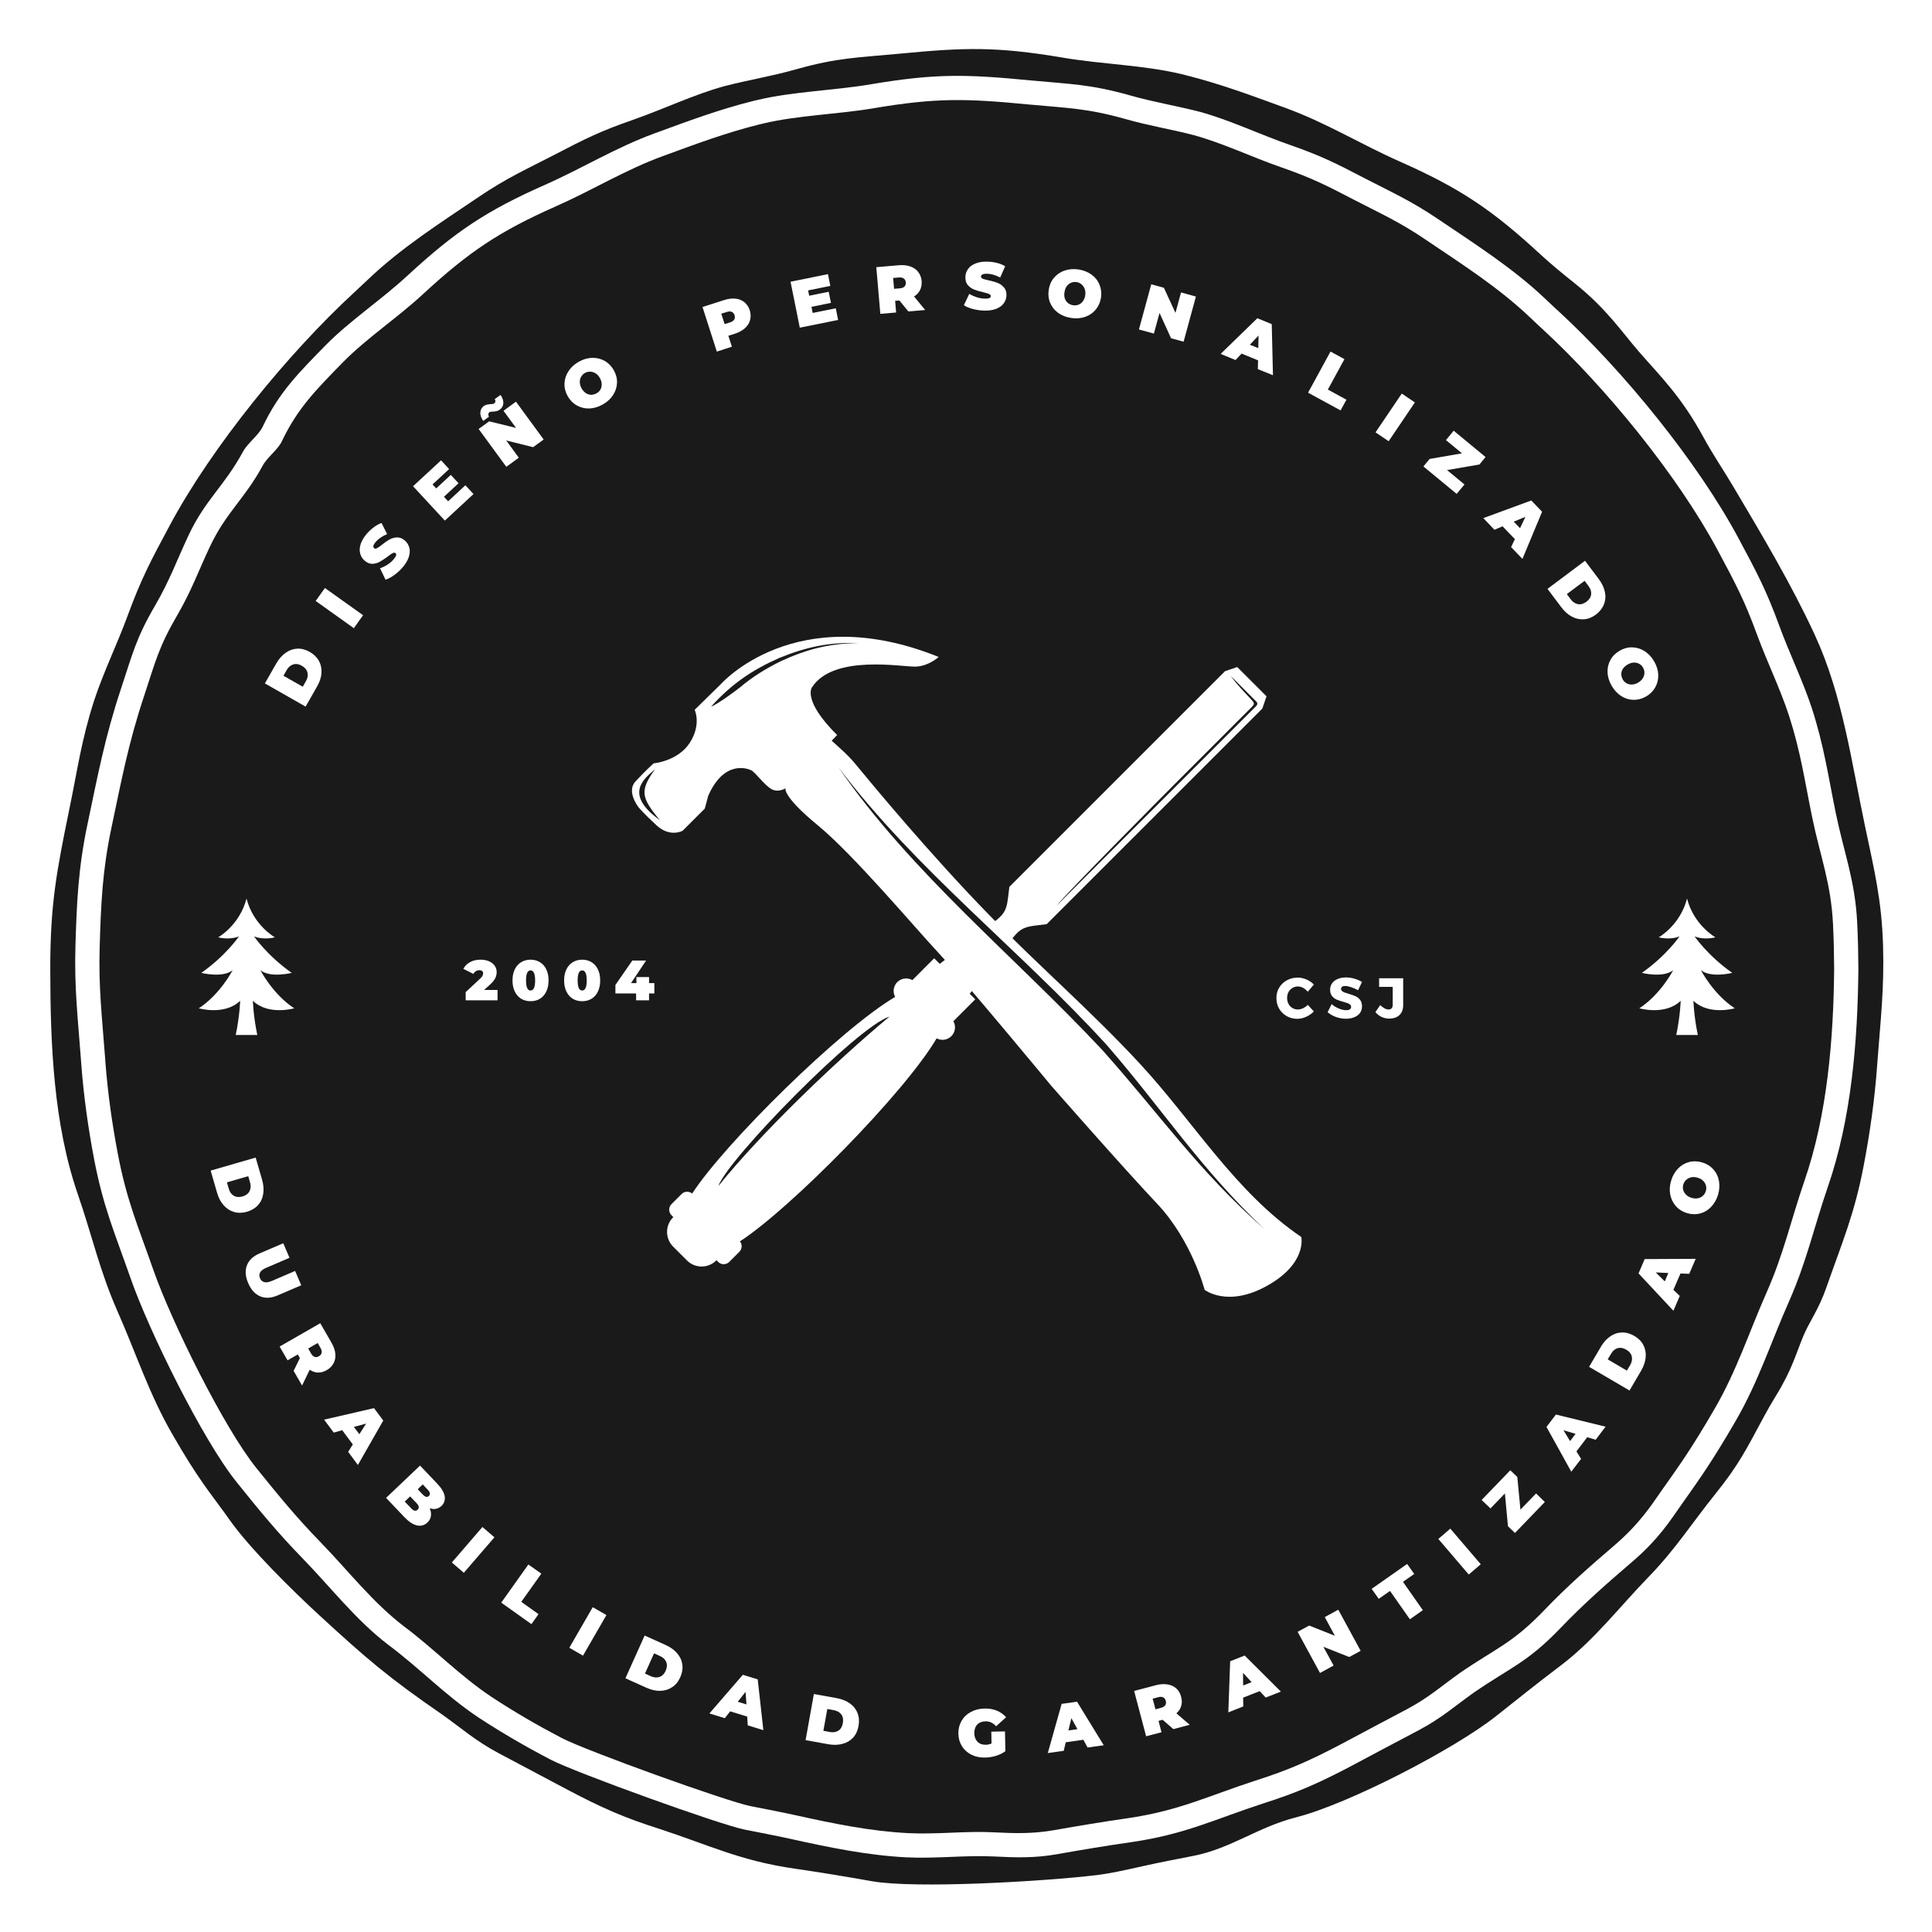 <svg version="1.0" preserveAspectRatio="xMidYMid meet" height="500" viewBox="0 0 375 375" zoomAndPan="magnify" width="500" xmlns:xlink="http://www.w3.org/1999/xlink" xmlns="http://www.w3.org/2000/svg"><defs><g></g><clipPath id="de0565ad02"><path clip-rule="nonzero" d="M 9.758 9.527 L 365.547 9.527 L 365.547 365.777 L 9.758 365.777 Z M 9.758 9.527"></path></clipPath></defs><rect fill-opacity="1" height="450" y="-37.5" fill="#ffffff" width="450" x="-37.5"></rect><rect fill-opacity="1" height="450" y="-37.5" fill="#ffffff" width="450" x="-37.5"></rect><g clip-path="url(#de0565ad02)"><path fill-rule="evenodd" fill-opacity="1" d="M 18.281 135.941 C 15.828 143.535 15.055 149.305 13.48 156.953 C 10.984 169.109 9.738 175.555 9.758 188.227 C 9.781 202.633 10.371 218.09 15.094 231.766 C 17.836 239.699 19.371 246.762 22.824 254.562 C 26.496 262.863 28.965 270.668 33.543 278.547 C 34.117 279.547 34.707 280.555 35.305 281.543 C 39.309 288.234 41.969 291.297 44.531 294.957 C 48.465 300.57 56.949 308.895 61.949 313.492 C 71.164 321.965 75.328 325.559 85.926 332.863 C 89.832 335.645 92.246 337.863 96.809 340.305 C 101.34 342.695 105.773 345.047 110.297 347.461 C 116.609 350.793 121.113 352.805 127.945 354.969 C 137.844 358.203 143.633 361.172 154.344 362.719 C 159.5 363.465 164.109 364.238 169.227 365.141 C 177.75 366.645 202.676 365.176 212.797 363.965 C 215.441 363.645 217.879 363.102 222.117 362.156 C 225.309 361.445 228.531 360.836 231.742 360.203 C 239.004 358.75 244.141 354.633 251.602 352.734 C 261.801 350.133 282.266 339.52 290.367 333.113 C 294.188 330.098 298.102 326.922 302.957 323.258 C 309.449 318.348 314.398 311.828 320.043 306.023 C 325.16 300.766 328.445 295.57 332.98 289.934 C 337.492 284.34 339.043 281.164 342.355 275.008 C 343.098 273.633 343.84 272.332 344.66 271 C 347.879 265.805 348.617 262.652 350.094 259.156 C 351.148 256.656 353.043 254.09 354.469 249.984 C 357.594 241.02 359.926 235.777 361.754 226.18 C 362.949 219.93 363.859 213.496 364.328 207.148 L 364.391 206.305 C 365.004 198.066 365.75 191.965 365.5 183.547 C 365.234 174.684 363.816 168.973 361.973 160.234 C 359.348 147.789 357.66 134.965 352.258 123.25 C 347.75 113.48 342.031 103.902 336.422 94.434 C 334.504 91.195 332.379 88.09 330.613 84.824 C 326.34 76.934 322.168 72.922 318.23 68.395 C 314.824 64.484 311.883 59.957 305.59 54.941 C 303.332 53.141 301.082 51.305 298.98 49.363 C 289.633 40.73 283.379 36.523 271.703 31.355 C 264.039 27.965 257.531 23.887 249.645 21 C 242.992 18.57 236.949 16.297 230.039 14.566 L 229.125 14.34 C 221.926 12.633 213.844 12.473 206.285 11.188 C 193.578 9.039 187.379 9.18 174.598 10.422 C 166.512 11.188 162.633 11.168 154.57 13.441 C 149.715 14.812 145.359 15.5 140.66 16.707 C 134.719 18.324 128.707 21.227 122.75 23.297 C 116.504 25.469 113.496 26.977 107.727 29.984 C 102.043 32.926 98.336 34.551 92.898 38.238 C 85.488 43.25 77.859 48.098 71.375 54.301 C 70.52 55.117 69.652 55.926 68.781 56.73 C 55.961 68.535 41.117 86.707 32.906 102.055 C 29.305 108.777 27.418 112.293 24.777 119.504 C 22.742 125.043 20.121 130.367 18.281 135.941" fill="#1a1a1a"></path></g><path fill-rule="evenodd" fill-opacity="1" d="M 351.668 137.426 C 354.047 144.801 354.805 150.402 356.328 157.832 C 357.938 165.641 360.078 170.855 360.484 179.168 C 360.629 182.125 360.691 185.051 360.711 188.012 C 360.586 202 359.363 217.172 354.758 230.441 C 352.117 238.148 350.613 245 347.262 252.574 C 343.691 260.625 341.305 268.203 336.863 275.852 C 336.293 276.82 335.723 277.797 335.148 278.762 C 331.23 285.312 328.965 288.348 326.445 291.934 C 324.273 295.004 322.051 298.66 316.754 303.191 C 311.898 307.344 307.348 311.352 302.914 315.98 C 296.438 322.734 293.223 323.602 286.012 328.57 C 282.219 331.273 279.875 333.426 275.445 335.797 C 271.047 338.113 266.742 340.398 262.355 342.742 C 256.23 345.98 251.855 347.934 245.227 350.031 C 235.621 353.172 229.992 356.051 219.602 357.555 C 214.594 358.273 210.125 359.027 205.152 359.902 C 200.836 360.664 197.289 360.562 192.926 360.34 C 187.387 360.059 181.625 360.797 175.941 360.508 C 168.391 360.125 160.918 358.582 153.82 357.008 C 150.723 356.32 147.586 355.73 144.48 355.113 C 139.711 354.16 111.68 344.062 106.816 341.516 C 102.016 339.008 97.395 336.328 92.863 333.359 C 86.488 329.121 81.418 323.762 75.348 319.246 C 69.074 314.449 64.246 308.152 58.766 302.516 C 53.801 297.418 50.332 293.156 45.934 287.688 C 39.379 279.559 28.914 258.352 25.352 248.121 C 22.312 239.422 20.055 234.34 18.273 225.023 C 17.117 218.953 16.234 212.711 15.777 206.555 L 15.715 205.727 C 15.129 197.73 14.402 191.812 14.641 183.641 C 14.902 175.035 15.188 168.508 16.973 160.023 C 18.977 150.531 20.352 143.113 23.477 133.711 C 25.746 126.879 26.383 123.934 30.039 117.652 C 32.961 112.633 34.207 109.016 36.559 103.984 C 39.852 96.941 43.52 94.406 47.188 87.625 C 48.082 85.988 50.203 84.48 51.004 82.793 C 54.195 76.055 58.102 72.246 63.238 66.977 C 67.934 62.215 74.055 58.176 79.207 53.391 C 88.285 45.02 94.348 40.934 105.684 35.918 C 113.129 32.629 119.445 28.664 127.102 25.867 C 133.555 23.508 139.422 21.297 146.129 19.613 L 147.012 19.406 C 154.008 17.738 161.848 17.59 169.18 16.336 C 181.52 14.258 187.539 14.395 199.938 15.598 C 207.793 16.336 211.555 16.324 219.379 18.527 C 224.09 19.859 228.32 20.527 232.879 21.703 C 238.648 23.27 244.48 26.082 250.27 28.094 C 256.332 30.203 259.254 31.664 264.848 34.586 C 270.367 37.438 273.965 39.02 279.238 42.598 C 286.438 47.461 293.828 52.16 300.133 58.188 C 300.965 58.984 301.801 59.766 302.656 60.543 C 315.102 72.004 329.504 89.648 337.477 104.539 C 340.973 111.066 342.801 114.477 345.367 121.477 C 347.332 126.855 349.879 132.02 351.668 137.426" fill="#ffffff"></path><path fill-rule="evenodd" fill-opacity="1" d="M 347.207 138.789 C 349.527 145.969 350.258 151.414 351.742 158.641 C 353.309 166.242 355.387 171.312 355.789 179.398 C 355.926 182.273 355.988 185.121 356.008 188.004 C 355.887 201.613 354.695 216.367 350.219 229.277 C 347.641 236.777 346.184 243.445 342.918 250.812 C 339.453 258.645 337.125 266.012 332.805 273.453 C 332.254 274.402 331.695 275.348 331.137 276.285 C 327.324 282.656 325.121 285.613 322.668 289.098 C 320.562 292.086 318.398 295.641 313.242 300.051 C 308.52 304.09 304.098 307.988 299.785 312.492 C 293.48 319.062 290.352 319.906 283.336 324.738 C 279.645 327.367 277.367 329.469 273.059 331.77 C 268.781 334.02 264.594 336.25 260.324 338.531 C 254.363 341.68 250.109 343.574 243.66 345.621 C 234.316 348.664 228.844 351.477 218.73 352.938 C 213.859 353.641 209.516 354.367 204.68 355.219 C 200.477 355.957 197.027 355.863 192.785 355.648 C 187.395 355.371 181.789 356.09 176.258 355.809 C 168.914 355.438 161.645 353.934 154.734 352.402 C 151.723 351.734 148.672 351.16 145.652 350.562 C 141.008 349.633 113.746 339.812 109.012 337.34 C 104.344 334.898 99.848 332.289 95.441 329.395 C 89.242 325.277 84.301 320.07 78.402 315.672 C 72.297 311 67.594 304.875 62.27 299.398 C 57.438 294.434 54.07 290.285 49.781 284.973 C 43.41 277.062 33.234 256.43 29.762 246.48 C 26.805 238.012 24.609 233.07 22.879 224.008 C 21.754 218.102 20.895 212.027 20.449 206.039 L 20.391 205.234 C 19.816 197.461 19.105 191.703 19.348 183.75 C 19.598 175.379 19.875 169.027 21.609 160.773 C 23.559 151.539 24.898 144.328 27.938 135.18 C 30.141 128.531 30.77 125.664 34.324 119.555 C 37.164 114.676 38.375 111.152 40.668 106.262 C 43.871 99.406 47.438 96.938 51.008 90.344 C 51.871 88.754 53.938 87.285 54.711 85.648 C 57.816 79.09 61.625 75.387 66.621 70.258 C 71.188 65.621 77.141 61.695 82.156 57.043 C 90.984 48.898 96.887 44.926 107.91 40.043 C 115.152 36.84 121.297 32.984 128.746 30.266 C 135.027 27.973 140.73 25.82 147.258 24.184 L 148.117 23.977 C 154.922 22.355 162.547 22.211 169.684 20.992 C 181.688 18.965 187.543 19.105 199.605 20.273 C 207.242 20.992 210.902 20.98 218.516 23.121 C 223.102 24.426 227.215 25.066 231.648 26.215 C 237.262 27.738 242.938 30.477 248.566 32.43 C 254.465 34.48 257.309 35.906 262.75 38.746 C 268.117 41.52 271.621 43.059 276.75 46.539 C 283.754 51.273 290.945 55.844 297.078 61.703 C 297.887 62.484 298.703 63.242 299.527 63.996 C 311.633 75.145 325.648 92.309 333.402 106.797 C 336.805 113.148 338.59 116.469 341.074 123.277 C 342.996 128.504 345.473 133.535 347.207 138.789" fill="#1a1a1a"></path><path fill-rule="evenodd" fill-opacity="1" d="M 143.633 240.938 L 143.508 240.812 C 144.105 241.406 144.105 242.379 143.508 242.973 L 141.547 244.934 C 140.949 245.527 139.98 245.527 139.391 244.934 L 139.07 244.609 L 139.027 244.656 C 137.461 246.223 134.906 246.223 133.344 244.656 L 130.648 241.961 C 129.082 240.398 129.082 237.844 130.648 236.281 L 130.695 236.238 L 130.336 235.879 C 129.742 235.285 129.742 234.316 130.336 233.723 L 132.297 231.758 C 132.891 231.168 133.859 231.168 134.457 231.758 L 134.355 231.664 C 140.598 222.004 163.133 199.746 173.746 193.5 C 173.246 192.582 173.383 191.398 174.16 190.625 C 174.953 189.832 176.164 189.707 177.094 190.238 L 181.328 186 L 182.406 187.082 L 192.852 179.035 C 194.723 177.59 195.34 176.855 195.629 174.477 C 195.73 173.699 195.824 172.914 195.918 172.141 L 237.785 130.273 L 240.145 129.473 L 245.828 135.152 L 245.027 137.516 L 203.16 179.379 C 202.379 179.477 201.602 179.57 200.824 179.668 C 198.441 179.961 197.707 180.574 196.27 182.449 L 188.223 192.887 L 189.297 193.969 L 185.051 198.215 C 185.574 199.137 185.445 200.336 184.656 201.121 C 183.887 201.891 182.715 202.035 181.801 201.543 C 175.562 212.156 153.297 234.699 143.633 240.938" fill="#ffffff"></path><path fill-rule="nonzero" fill-opacity="1" d="M 242.832 137.367 C 237.906 142.297 232.977 147.223 228.051 152.152 C 225.762 154.441 206.59 173.781 205.098 175.773 C 218.012 162.859 230.918 149.949 243.832 137.035 C 244.105 136.762 244.121 136.445 243.844 136.164 C 242.188 134.508 240.531 132.852 238.879 131.199 C 240.156 132.969 241.547 134.336 242.902 135.82 C 243.582 136.559 243.508 136.695 242.832 137.367" fill="#1a1a1a"></path><path fill-rule="nonzero" fill-opacity="1" d="M 139.426 230.215 C 147.609 220.043 162.016 206.164 172.664 197.309 C 166.449 199.254 141.363 224.852 139.426 230.215" fill="#1a1a1a"></path><path fill-rule="evenodd" fill-opacity="1" d="M 134.832 137.773 L 139.855 132.852 C 139.855 132.852 154.312 116.246 182.199 127.52 C 182.199 127.52 180.273 129.289 177.762 129.391 C 175.25 129.492 161.816 126.93 157.617 133.391 C 157.617 133.391 155.641 135.879 162.484 142.668 C 162.137 143.039 161.785 143.402 161.434 143.77 C 163.125 145.316 164.621 146.566 166.07 148.336 C 169.445 152.449 180.832 166.168 192.137 177.738 C 201.66 187.496 211.746 196.219 221.145 206.348 C 231.617 217.625 239.75 231.406 252.578 240.098 C 252.578 240.098 253.758 245.176 246.016 249.527 C 238.277 253.887 233.816 250.352 233.816 250.352 C 233.816 250.352 231.359 240.812 224.59 233.637 C 217.82 226.465 204.031 210.727 204.031 210.727 C 204.031 210.727 187.32 190.52 182.141 184.934 C 176.965 179.352 165.633 165.867 158.715 160.176 C 151.793 154.484 152.461 153 152.461 153 C 152.461 153 151.168 153.887 149.82 153.207 C 148.473 152.527 146.578 149.859 145.809 149.504 C 145.039 149.148 140.543 147.488 137.465 154.465 L 136.801 156.945 L 132.496 161.25 C 132.496 161.25 130.059 162.613 127.457 160.215 C 124.855 157.816 123.984 156.746 123.984 156.746 C 123.984 156.746 121.523 153.695 123.316 151.715 C 125.109 149.742 126.863 148.168 126.863 148.168 C 126.863 148.168 131.582 147.758 133.887 144.172 C 136.199 140.578 134.832 137.773 134.832 137.773" fill="#ffffff"></path><path fill-rule="nonzero" fill-opacity="1" d="M 128.055 159.191 C 126.422 157.965 123.207 155.465 124.293 152.613 C 124.809 151.262 126.043 150.254 127.148 149.305 C 124.066 153.562 124.52 154.828 128.055 159.191" fill="#1a1a1a"></path><path fill-rule="nonzero" fill-opacity="1" d="M 138.035 137.129 C 142.039 132.75 145.863 130.098 151.277 127.699 C 156.559 125.555 160.977 124.621 166.695 124.816 C 161.031 124.879 156.695 125.977 151.562 128.332 C 148.516 129.844 146.004 131.418 143.695 133.367 C 142.855 134.078 138.941 136.914 138.035 137.129" fill="#1a1a1a"></path><path fill-rule="nonzero" fill-opacity="1" d="M 245.445 238.586 C 232.633 227.32 224.93 216.055 213.855 203.699 C 196.797 185.488 177.004 169.578 162.738 148.938 C 177.863 168.953 197.973 184.363 214.816 202.832 C 225.656 215.305 233.047 226.934 245.445 238.586" fill="#1a1a1a"></path><path fill-rule="evenodd" fill-opacity="1" d="M 49.941 200.891 C 49.156 197.145 49.086 194.254 49.086 194.254 C 52.086 197.16 57.109 195.711 57.109 195.711 C 52.941 192.992 50.539 188.312 50.539 188.312 C 52.469 189.879 56.621 188.836 56.621 188.836 C 51.82 185.457 49.309 181.746 49.309 181.746 C 51.238 182.531 53.352 181.934 53.352 181.934 C 53.352 181.934 49.195 179.613 47.848 174.414 C 46.5 179.613 42.348 181.934 42.348 181.934 C 42.348 181.934 44.461 182.531 46.387 181.746 C 46.387 181.746 43.879 185.457 39.074 188.836 C 39.074 188.836 43.23 189.879 45.156 188.312 C 45.156 188.312 42.754 192.992 38.586 195.711 C 38.586 195.711 43.609 197.16 46.613 194.254 C 46.613 194.254 46.535 197.145 45.754 200.891 L 49.941 200.891" fill="#ffffff"></path><path fill-rule="evenodd" fill-opacity="1" d="M 329.547 200.891 C 328.766 197.145 328.695 194.254 328.695 194.254 C 331.695 197.16 336.719 195.711 336.719 195.711 C 332.551 192.992 330.148 188.312 330.148 188.312 C 332.074 189.879 336.23 188.836 336.23 188.836 C 331.426 185.457 328.918 181.746 328.918 181.746 C 330.84 182.531 332.961 181.934 332.961 181.934 C 332.961 181.934 328.805 179.613 327.453 174.414 C 326.109 179.613 321.957 181.934 321.957 181.934 C 321.957 181.934 324.07 182.531 325.996 181.746 C 325.996 181.746 323.488 185.457 318.684 188.836 C 318.684 188.836 322.84 189.879 324.766 188.312 C 324.766 188.312 322.363 192.992 318.195 195.711 C 318.195 195.711 323.219 197.16 326.219 194.254 C 326.219 194.254 326.145 197.145 325.363 200.891 L 329.547 200.891" fill="#ffffff"></path><g fill-opacity="1" fill="#ffffff"><g transform="translate(40.685, 226.512)"><g><path d="M 8.938 -1.828 L 10.188 2.484 C 10.469 3.461 10.539 4.375 10.406 5.219 C 10.281 6.062 9.945 6.785 9.406 7.391 C 8.863 7.992 8.145 8.426 7.25 8.688 C 6.363 8.945 5.531 8.961 4.75 8.734 C 3.977 8.516 3.305 8.082 2.734 7.438 C 2.16 6.801 1.734 5.992 1.453 5.016 L 0.203 0.703 Z M 3.719 4.219 C 3.895 4.852 4.219 5.305 4.688 5.578 C 5.164 5.859 5.734 5.906 6.391 5.719 C 7.055 5.52 7.508 5.176 7.75 4.688 C 8 4.207 8.035 3.648 7.859 3.016 L 7.5 1.781 L 3.359 2.984 Z M 3.719 4.219"></path></g></g></g><g fill-opacity="1" fill="#ffffff"><g transform="translate(46.361, 244.283)"><g><path d="M 1.812 4.766 C 1.258 3.484 1.176 2.336 1.562 1.328 C 1.945 0.316 2.77 -0.457 4.031 -1 L 8.625 -2.969 L 9.828 -0.141 L 5.312 1.797 C 4.707 2.055 4.312 2.352 4.125 2.688 C 3.938 3.031 3.93 3.41 4.109 3.828 C 4.285 4.234 4.562 4.484 4.938 4.578 C 5.312 4.68 5.801 4.602 6.406 4.344 L 10.922 2.406 L 12.109 5.188 L 7.516 7.156 C 6.254 7.695 5.125 7.754 4.125 7.328 C 3.133 6.898 2.363 6.047 1.812 4.766 Z M 1.812 4.766"></path></g></g></g><g fill-opacity="1" fill="#ffffff"><g transform="translate(53.913, 260.726)"><g><path d="M 4.297 2.875 L 3.891 2.172 L 1.906 3.312 L 0.359 0.641 L 8.25 -3.891 L 10.438 -0.094 C 10.863 0.645 11.109 1.348 11.172 2.016 C 11.242 2.691 11.133 3.305 10.844 3.859 C 10.562 4.41 10.125 4.859 9.531 5.203 C 8.957 5.535 8.391 5.695 7.828 5.688 C 7.266 5.676 6.723 5.492 6.203 5.141 L 4.719 8.203 L 3.078 5.359 Z M 8 2.516 C 8.281 2.348 8.453 2.129 8.516 1.859 C 8.578 1.586 8.504 1.27 8.297 0.906 L 7.75 -0.047 L 5.906 1.016 L 6.453 1.969 C 6.66 2.332 6.895 2.555 7.156 2.641 C 7.414 2.734 7.695 2.691 8 2.516 Z M 8 2.516"></path></g></g></g><g fill-opacity="1" fill="#ffffff"><g transform="translate(63.062, 275.756)"><g><path d="M 5.422 4.609 L 3.359 1.844 L 1.719 2.312 L -0.156 -0.203 L 9.531 -2.438 L 11.328 -0.031 L 6.406 8.594 L 4.516 6.047 Z M 6.688 2.625 L 8 0.562 L 5.625 1.203 Z M 6.688 2.625"></path></g></g></g><g fill-opacity="1" fill="#ffffff"><g transform="translate(74.437, 290.204)"><g><path d="M 8.969 2.531 C 9.195 3.062 9.273 3.566 9.203 4.047 C 9.141 4.523 8.914 4.945 8.531 5.312 C 7.945 5.863 7.266 6.051 6.484 5.875 C 5.711 5.695 4.895 5.156 4.031 4.25 L 0.5 0.531 L 7.094 -5.734 L 10.453 -2.203 C 11.285 -1.328 11.758 -0.52 11.875 0.219 C 11.988 0.969 11.785 1.594 11.266 2.094 C 10.953 2.383 10.598 2.57 10.203 2.656 C 9.816 2.738 9.406 2.695 8.969 2.531 Z M 7.609 -2.078 L 6.641 -1.141 L 7.641 -0.094 C 8.098 0.383 8.488 0.469 8.812 0.156 C 9.133 -0.156 9.066 -0.551 8.609 -1.031 Z M 5.406 2.594 C 5.863 3.082 6.27 3.16 6.625 2.828 C 6.969 2.492 6.91 2.082 6.453 1.594 L 5.172 0.25 L 4.125 1.25 Z M 5.406 2.594"></path></g></g></g><g fill-opacity="1" fill="#ffffff"><g transform="translate(87.14, 302.795)"><g><path d="M 6.5 -6.406 L 8.828 -4.406 L 2.891 2.484 L 0.562 0.484 Z M 6.5 -6.406"></path></g></g></g><g fill-opacity="1" fill="#ffffff"><g transform="translate(96.698, 310.65)"><g><path d="M 5.859 -6.984 L 8.375 -5.203 L 4.484 0.266 L 7.828 2.656 L 6.453 4.594 L 0.594 0.422 Z M 5.859 -6.984"></path></g></g></g><g fill-opacity="1" fill="#ffffff"><g transform="translate(109.862, 319.455)"><g><path d="M 5.188 -7.5 L 7.844 -5.969 L 3.297 1.906 L 0.641 0.375 Z M 5.188 -7.5"></path></g></g></g><g fill-opacity="1" fill="#ffffff"><g transform="translate(120.72, 325.457)"><g><path d="M 4.406 -8 L 8.5 -6.156 C 9.426 -5.738 10.164 -5.203 10.719 -4.547 C 11.281 -3.898 11.613 -3.176 11.719 -2.375 C 11.832 -1.57 11.695 -0.742 11.312 0.109 C 10.938 0.953 10.41 1.594 9.734 2.031 C 9.066 2.477 8.301 2.711 7.438 2.734 C 6.582 2.754 5.691 2.555 4.766 2.141 L 0.672 0.297 Z M 5.625 -0.094 C 6.227 0.164 6.785 0.207 7.297 0.031 C 7.805 -0.133 8.203 -0.531 8.484 -1.156 C 8.766 -1.789 8.801 -2.359 8.594 -2.859 C 8.395 -3.367 7.992 -3.754 7.391 -4.016 L 6.234 -4.547 L 4.469 -0.625 Z M 5.625 -0.094"></path></g></g></g><g fill-opacity="1" fill="#ffffff"><g transform="translate(137.933, 332.655)"><g><path d="M 7.094 0.531 L 3.797 -0.484 L 2.75 0.844 L -0.234 -0.078 L 6.25 -7.578 L 9.141 -6.688 L 10.234 3.172 L 7.203 2.234 Z M 6.953 -1.828 L 6.781 -4.266 L 5.266 -2.344 Z M 6.953 -1.828"></path></g></g></g><g fill-opacity="1" fill="#ffffff"><g transform="translate(155.644, 337.636)"><g><path d="M 2.328 -8.828 L 6.75 -8.031 C 7.75 -7.852 8.598 -7.516 9.297 -7.016 C 10.004 -6.516 10.504 -5.891 10.797 -5.141 C 11.098 -4.391 11.164 -3.555 11 -2.641 C 10.844 -1.734 10.492 -0.977 9.953 -0.375 C 9.41 0.219 8.723 0.625 7.891 0.844 C 7.055 1.07 6.141 1.098 5.141 0.922 L 0.719 0.125 Z M 5.438 -1.453 C 6.082 -1.336 6.633 -1.426 7.094 -1.719 C 7.551 -2.02 7.836 -2.508 7.953 -3.188 C 8.078 -3.863 7.977 -4.422 7.656 -4.859 C 7.332 -5.297 6.848 -5.57 6.203 -5.688 L 4.938 -5.922 L 4.172 -1.688 Z M 5.438 -1.453"></path></g></g></g><g fill-opacity="1" fill="#ffffff"><g transform="translate(174.017, 340.369)"><g></g></g></g><g fill-opacity="1" fill="#ffffff"><g transform="translate(185.737, 341.049)"><g><path d="M 6.672 -4.938 L 9.328 -4.984 L 9.406 -1.141 C 8.883 -0.754 8.266 -0.453 7.547 -0.234 C 6.836 -0.023 6.141 0.082 5.453 0.094 C 4.484 0.113 3.609 -0.066 2.828 -0.453 C 2.055 -0.836 1.441 -1.383 0.984 -2.094 C 0.535 -2.812 0.301 -3.629 0.281 -4.547 C 0.27 -5.461 0.473 -6.285 0.891 -7.016 C 1.316 -7.754 1.914 -8.332 2.688 -8.75 C 3.469 -9.176 4.352 -9.398 5.344 -9.422 C 6.227 -9.441 7.023 -9.305 7.734 -9.016 C 8.453 -8.723 9.055 -8.297 9.547 -7.734 L 7.609 -5.984 C 7.016 -6.641 6.328 -6.957 5.547 -6.938 C 4.867 -6.926 4.332 -6.711 3.938 -6.297 C 3.551 -5.879 3.363 -5.316 3.375 -4.609 C 3.395 -3.922 3.602 -3.375 4 -2.969 C 4.406 -2.57 4.938 -2.379 5.594 -2.391 C 5.988 -2.398 6.363 -2.484 6.719 -2.641 Z M 6.672 -4.938"></path></g></g></g><g fill-opacity="1" fill="#ffffff"><g transform="translate(203.627, 340.237)"><g><path d="M 6.656 -2.547 L 3.234 -2.062 L 2.844 -0.406 L -0.25 0.031 L 2.438 -9.516 L 5.422 -9.938 L 10.609 -1.484 L 7.469 -1.047 Z M 5.5 -4.609 L 4.328 -6.734 L 3.75 -4.359 Z M 5.5 -4.609"></path></g></g></g><g fill-opacity="1" fill="#ffffff"><g transform="translate(221.759, 337.197)"><g><path d="M 3.906 -3.391 L 3.109 -3.172 L 3.688 -0.969 L 0.703 -0.188 L -1.625 -8.984 L 2.625 -10.109 C 3.438 -10.316 4.18 -10.363 4.859 -10.25 C 5.535 -10.145 6.102 -9.883 6.562 -9.469 C 7.02 -9.051 7.332 -8.508 7.5 -7.844 C 7.664 -7.207 7.672 -6.617 7.516 -6.078 C 7.359 -5.535 7.047 -5.055 6.578 -4.641 L 9.156 -2.422 L 5.984 -1.578 Z M 4.516 -7.062 C 4.43 -7.383 4.266 -7.609 4.016 -7.734 C 3.766 -7.867 3.441 -7.879 3.047 -7.766 L 1.969 -7.484 L 2.516 -5.422 L 3.594 -5.703 C 3.988 -5.816 4.266 -5.988 4.422 -6.219 C 4.578 -6.445 4.609 -6.727 4.516 -7.062 Z M 4.516 -7.062"></path></g></g></g><g fill-opacity="1" fill="#ffffff"><g transform="translate(238.65, 332.276)"><g><path d="M 5.859 -4.031 L 2.641 -2.766 L 2.672 -1.062 L -0.234 0.094 L 0.125 -9.828 L 2.938 -10.938 L 9.969 -3.938 L 7.016 -2.781 Z M 4.281 -5.766 L 2.625 -7.578 L 2.641 -5.125 Z M 4.281 -5.766"></path></g></g></g><g fill-opacity="1" fill="#ffffff"><g transform="translate(255.572, 325.065)"><g><path d="M 4.188 -12.625 L 8.531 -4.641 L 6.312 -3.438 L 1.297 -5.422 L 3.281 -1.781 L 0.641 -0.344 L -3.703 -8.328 L -1.469 -9.547 L 3.531 -7.562 L 1.562 -11.188 Z M 4.188 -12.625"></path></g></g></g><g fill-opacity="1" fill="#ffffff"><g transform="translate(271.439, 315.861)"><g><path d="M -1.641 -7.062 L -3.828 -5.531 L -5.203 -7.469 L 1.688 -12.297 L 3.062 -10.359 L 0.875 -8.828 L 4.734 -3.328 L 2.219 -1.562 Z M -1.641 -7.062"></path></g></g></g><g fill-opacity="1" fill="#ffffff"><g transform="translate(284.522, 306.101)"><g><path d="M -5.344 -7.391 L -3.016 -9.391 L 2.891 -2.484 L 0.562 -0.484 Z M -5.344 -7.391"></path></g></g></g><g fill-opacity="1" fill="#ffffff"><g transform="translate(293.756, 297.848)"><g><path d="M 4.391 -7.969 L 6.094 -6.312 L 0.297 -0.297 L -1.062 -1.609 L -1.656 -7.969 L -4.453 -5.062 L -6.172 -6.703 L -0.609 -12.469 L 0.75 -11.172 L 1.359 -4.828 Z M 4.391 -7.969"></path></g></g></g><g fill-opacity="1" fill="#ffffff"><g transform="translate(305.14, 285.45)"><g><path d="M 2.938 -6.484 L 0.844 -3.734 L 1.75 -2.281 L -0.156 0.203 L -4.969 -8.484 L -3.141 -10.891 L 6.5 -8.531 L 4.578 -6 Z M 0.672 -7.141 L -1.672 -7.844 L -0.391 -5.734 Z M 0.672 -7.141"></path></g></g></g><g fill-opacity="1" fill="#ffffff"><g transform="translate(315.913, 270.538)"><g><path d="M -7.469 -5.234 L -5.203 -9.094 C -4.691 -9.977 -4.082 -10.66 -3.375 -11.141 C -2.676 -11.629 -1.922 -11.883 -1.109 -11.906 C -0.297 -11.926 0.508 -11.703 1.312 -11.234 C 2.113 -10.766 2.695 -10.176 3.062 -9.469 C 3.438 -8.758 3.586 -7.973 3.516 -7.109 C 3.441 -6.254 3.148 -5.383 2.641 -4.5 L 0.375 -0.641 Z M 0.516 -5.594 C 0.836 -6.164 0.938 -6.719 0.812 -7.25 C 0.695 -7.781 0.344 -8.219 -0.25 -8.562 C -0.844 -8.906 -1.398 -9.004 -1.922 -8.859 C -2.453 -8.711 -2.879 -8.352 -3.203 -7.781 L -3.859 -6.688 L -0.141 -4.5 Z M 0.516 -5.594"></path></g></g></g><g fill-opacity="1" fill="#ffffff"><g transform="translate(324.899, 254.184)"><g><path d="M 1.281 -7 L -0.094 -3.828 L 1.141 -2.641 L -0.094 0.234 L -6.859 -7.016 L -5.672 -9.797 L 4.234 -9.844 L 2.984 -6.938 Z M -1.078 -7.094 L -3.516 -7.203 L -1.766 -5.469 Z M -1.078 -7.094"></path></g></g></g><g fill-opacity="1" fill="#ffffff"><g transform="translate(331.747, 237.105)"><g><path d="M 1.734 -5.234 C 1.453 -4.297 1.008 -3.508 0.406 -2.875 C -0.188 -2.238 -0.895 -1.805 -1.719 -1.578 C -2.539 -1.359 -3.383 -1.375 -4.25 -1.625 C -5.133 -1.883 -5.859 -2.328 -6.422 -2.953 C -6.992 -3.586 -7.367 -4.336 -7.547 -5.203 C -7.723 -6.066 -7.672 -6.969 -7.391 -7.906 C -7.117 -8.844 -6.676 -9.629 -6.062 -10.266 C -5.457 -10.898 -4.742 -11.328 -3.922 -11.547 C -3.109 -11.766 -2.258 -11.742 -1.375 -11.484 C -0.508 -11.234 0.207 -10.797 0.781 -10.172 C 1.352 -9.547 1.723 -8.801 1.891 -7.938 C 2.055 -7.07 2.004 -6.172 1.734 -5.234 Z M -0.641 -5.938 C -0.535 -6.289 -0.531 -6.641 -0.625 -6.984 C -0.719 -7.336 -0.898 -7.648 -1.172 -7.922 C -1.453 -8.191 -1.812 -8.391 -2.25 -8.516 C -2.695 -8.648 -3.109 -8.676 -3.484 -8.594 C -3.867 -8.508 -4.191 -8.344 -4.453 -8.094 C -4.723 -7.852 -4.91 -7.555 -5.016 -7.203 C -5.129 -6.828 -5.133 -6.469 -5.031 -6.125 C -4.938 -5.781 -4.75 -5.473 -4.469 -5.203 C -4.195 -4.93 -3.836 -4.727 -3.391 -4.594 C -2.953 -4.469 -2.539 -4.445 -2.156 -4.531 C -1.781 -4.613 -1.461 -4.773 -1.203 -5.016 C -0.941 -5.254 -0.754 -5.562 -0.641 -5.938 Z M -0.641 -5.938"></path></g></g></g><g fill-opacity="1" fill="#ffffff"><g transform="translate(90.074, 194.163)"><g><path d="M 6.5 -2.016 L 6.5 0 L 0.312 0 L 0.312 -1.594 L 3.094 -4.188 C 3.344 -4.406 3.504 -4.598 3.578 -4.766 C 3.66 -4.93 3.703 -5.086 3.703 -5.234 C 3.703 -5.43 3.641 -5.582 3.516 -5.688 C 3.391 -5.789 3.203 -5.844 2.953 -5.844 C 2.723 -5.844 2.504 -5.781 2.297 -5.656 C 2.086 -5.531 1.926 -5.352 1.812 -5.125 L -0.141 -6.109 C 0.148 -6.66 0.578 -7.094 1.141 -7.406 C 1.711 -7.727 2.398 -7.891 3.203 -7.891 C 3.805 -7.891 4.344 -7.789 4.812 -7.594 C 5.289 -7.395 5.66 -7.113 5.922 -6.75 C 6.191 -6.383 6.328 -5.961 6.328 -5.484 C 6.328 -5.055 6.234 -4.656 6.047 -4.281 C 5.867 -3.914 5.52 -3.492 5 -3.016 L 3.891 -2.016 Z M 6.5 -2.016"></path></g></g></g><g fill-opacity="1" fill="#ffffff"><g transform="translate(99.165, 194.163)"><g><path d="M 3.812 0.172 C 3.133 0.172 2.531 0.016 2 -0.297 C 1.477 -0.617 1.066 -1.082 0.766 -1.688 C 0.461 -2.301 0.312 -3.023 0.312 -3.859 C 0.312 -4.703 0.461 -5.426 0.766 -6.031 C 1.066 -6.633 1.477 -7.094 2 -7.406 C 2.531 -7.727 3.133 -7.891 3.812 -7.891 C 4.5 -7.891 5.102 -7.727 5.625 -7.406 C 6.156 -7.094 6.566 -6.633 6.859 -6.031 C 7.16 -5.426 7.312 -4.703 7.312 -3.859 C 7.312 -3.023 7.16 -2.301 6.859 -1.688 C 6.566 -1.082 6.156 -0.617 5.625 -0.297 C 5.102 0.016 4.5 0.172 3.812 0.172 Z M 3.812 -1.906 C 4.406 -1.906 4.703 -2.555 4.703 -3.859 C 4.703 -5.16 4.406 -5.812 3.812 -5.812 C 3.227 -5.812 2.938 -5.16 2.938 -3.859 C 2.938 -2.555 3.227 -1.906 3.812 -1.906 Z M 3.812 -1.906"></path></g></g></g><g fill-opacity="1" fill="#ffffff"><g transform="translate(109.183, 194.163)"><g><path d="M 3.812 0.172 C 3.133 0.172 2.531 0.016 2 -0.297 C 1.477 -0.617 1.066 -1.082 0.766 -1.688 C 0.461 -2.301 0.312 -3.023 0.312 -3.859 C 0.312 -4.703 0.461 -5.426 0.766 -6.031 C 1.066 -6.633 1.477 -7.094 2 -7.406 C 2.531 -7.727 3.133 -7.891 3.812 -7.891 C 4.5 -7.891 5.102 -7.727 5.625 -7.406 C 6.156 -7.094 6.566 -6.633 6.859 -6.031 C 7.16 -5.426 7.312 -4.703 7.312 -3.859 C 7.312 -3.023 7.16 -2.301 6.859 -1.688 C 6.566 -1.082 6.156 -0.617 5.625 -0.297 C 5.102 0.016 4.5 0.172 3.812 0.172 Z M 3.812 -1.906 C 4.406 -1.906 4.703 -2.555 4.703 -3.859 C 4.703 -5.16 4.406 -5.812 3.812 -5.812 C 3.227 -5.812 2.938 -5.16 2.938 -3.859 C 2.938 -2.555 3.227 -1.906 3.812 -1.906 Z M 3.812 -1.906"></path></g></g></g><g fill-opacity="1" fill="#ffffff"><g transform="translate(119.2, 194.163)"><g><path d="M 7.812 -1.328 L 6.781 -1.328 L 6.781 0 L 4.266 0 L 4.266 -1.328 L 0.25 -1.328 L 0.25 -2.984 L 3.531 -7.719 L 6.203 -7.719 L 3.281 -3.344 L 4.328 -3.344 L 4.328 -4.516 L 6.781 -4.516 L 6.781 -3.344 L 7.812 -3.344 Z M 7.812 -1.328"></path></g></g></g><g fill-opacity="1" fill="#ffffff"><g transform="translate(247.5, 197.612)"><g><path d="M 6.344 -5.109 C 6.094 -5.422 5.797 -5.672 5.453 -5.859 C 5.109 -6.047 4.766 -6.141 4.422 -6.141 C 4.035 -6.141 3.68 -6.039 3.359 -5.844 C 3.035 -5.656 2.781 -5.391 2.594 -5.047 C 2.414 -4.703 2.328 -4.32 2.328 -3.906 C 2.328 -3.488 2.414 -3.109 2.594 -2.766 C 2.781 -2.422 3.035 -2.148 3.359 -1.953 C 3.68 -1.766 4.035 -1.672 4.422 -1.672 C 4.734 -1.672 5.062 -1.75 5.406 -1.906 C 5.758 -2.07 6.07 -2.289 6.344 -2.562 L 7.516 -1.297 C 7.098 -0.859 6.598 -0.508 6.016 -0.25 C 5.441 0.008 4.875 0.141 4.312 0.141 C 3.551 0.141 2.859 -0.035 2.234 -0.391 C 1.617 -0.742 1.133 -1.223 0.781 -1.828 C 0.426 -2.441 0.25 -3.129 0.25 -3.891 C 0.25 -4.641 0.426 -5.312 0.781 -5.906 C 1.145 -6.508 1.641 -6.984 2.266 -7.328 C 2.898 -7.68 3.609 -7.859 4.391 -7.859 C 4.961 -7.859 5.523 -7.738 6.078 -7.5 C 6.641 -7.258 7.117 -6.93 7.516 -6.516 Z M 6.344 -5.109"></path></g></g></g><g fill-opacity="1" fill="#ffffff"><g transform="translate(257.518, 197.612)"><g><path d="M 6.078 -5.406 C 5.66 -5.645 5.219 -5.844 4.75 -6 C 4.289 -6.156 3.898 -6.234 3.578 -6.234 C 3.328 -6.234 3.129 -6.188 2.984 -6.094 C 2.848 -6 2.781 -5.863 2.781 -5.688 C 2.781 -5.52 2.844 -5.379 2.969 -5.266 C 3.094 -5.148 3.242 -5.055 3.422 -4.984 C 3.609 -4.922 3.883 -4.832 4.25 -4.719 C 4.781 -4.562 5.219 -4.406 5.562 -4.25 C 5.914 -4.102 6.219 -3.867 6.469 -3.547 C 6.719 -3.223 6.844 -2.805 6.844 -2.297 C 6.844 -1.773 6.707 -1.332 6.438 -0.969 C 6.164 -0.613 5.789 -0.344 5.312 -0.156 C 4.844 0.031 4.316 0.125 3.734 0.125 C 3.098 0.125 2.461 0.016 1.828 -0.203 C 1.191 -0.43 0.641 -0.742 0.172 -1.141 L 0.953 -2.719 C 1.348 -2.363 1.812 -2.078 2.344 -1.859 C 2.875 -1.641 3.348 -1.531 3.766 -1.531 C 4.066 -1.531 4.301 -1.582 4.469 -1.688 C 4.645 -1.801 4.734 -1.969 4.734 -2.188 C 4.734 -2.363 4.664 -2.508 4.531 -2.625 C 4.406 -2.738 4.242 -2.832 4.047 -2.906 C 3.859 -2.977 3.586 -3.062 3.234 -3.156 C 2.703 -3.301 2.266 -3.445 1.922 -3.594 C 1.578 -3.75 1.281 -3.977 1.031 -4.281 C 0.781 -4.594 0.656 -5 0.656 -5.5 C 0.656 -5.977 0.781 -6.395 1.031 -6.75 C 1.289 -7.113 1.656 -7.395 2.125 -7.594 C 2.594 -7.789 3.133 -7.891 3.75 -7.891 C 4.312 -7.891 4.863 -7.805 5.406 -7.641 C 5.945 -7.484 6.426 -7.273 6.844 -7.016 Z M 6.078 -5.406"></path></g></g></g><g fill-opacity="1" fill="#ffffff"><g transform="translate(267.028, 197.612)"><g><path d="M 5.328 -2.516 C 5.328 -1.691 5.086 -1.051 4.609 -0.594 C 4.129 -0.133 3.473 0.094 2.641 0.094 C 1.555 0.094 0.656 -0.32 -0.062 -1.156 L 0.875 -2.531 C 1.145 -2.258 1.422 -2.047 1.703 -1.891 C 1.992 -1.742 2.258 -1.672 2.5 -1.672 C 2.75 -1.672 2.941 -1.742 3.078 -1.891 C 3.223 -2.047 3.297 -2.27 3.297 -2.562 L 3.297 -6.062 L 0.656 -6.062 L 0.656 -7.734 L 5.328 -7.734 Z M 5.328 -2.516"></path></g></g></g><g fill-opacity="1" fill="#ffffff"><g transform="translate(58.959, 137.793)"><g><path d="M -7.547 -5.141 L -5.328 -9.031 C -4.816 -9.914 -4.207 -10.602 -3.5 -11.094 C -2.801 -11.594 -2.047 -11.859 -1.234 -11.891 C -0.43 -11.922 0.367 -11.707 1.172 -11.25 C 1.973 -10.789 2.566 -10.207 2.953 -9.5 C 3.336 -8.789 3.5 -8.004 3.438 -7.141 C 3.375 -6.285 3.086 -5.414 2.578 -4.531 L 0.359 -0.641 Z M 0.438 -5.609 C 0.758 -6.18 0.852 -6.727 0.719 -7.25 C 0.594 -7.781 0.234 -8.219 -0.359 -8.562 C -0.953 -8.906 -1.508 -8.992 -2.031 -8.828 C -2.562 -8.672 -2.988 -8.305 -3.312 -7.734 L -3.938 -6.625 L -0.188 -4.5 Z M 0.438 -5.609"></path></g></g></g><g fill-opacity="1" fill="#ffffff"><g transform="translate(68.255, 122.523)"><g><path d="M -6.984 -5.875 L -5.188 -8.391 L 2.219 -3.109 L 0.422 -0.594 Z M -6.984 -5.875"></path></g></g></g><g fill-opacity="1" fill="#ffffff"><g transform="translate(75.262, 113.124)"><g><path d="M 2.875 -2.984 C 2.375 -2.41 1.828 -1.91 1.234 -1.484 C 0.641 -1.055 0.082 -0.766 -0.438 -0.609 L -1.5 -2.828 C -1.008 -2.992 -0.531 -3.223 -0.062 -3.516 C 0.406 -3.816 0.797 -4.156 1.109 -4.531 C 1.391 -4.852 1.555 -5.109 1.609 -5.297 C 1.672 -5.492 1.641 -5.645 1.516 -5.75 C 1.379 -5.875 1.191 -5.879 0.953 -5.766 C 0.723 -5.648 0.395 -5.422 -0.031 -5.078 C -0.625 -4.648 -1.133 -4.316 -1.562 -4.078 C -1.988 -3.836 -2.461 -3.707 -2.984 -3.688 C -3.504 -3.676 -4.008 -3.883 -4.5 -4.312 C -4.938 -4.695 -5.223 -5.164 -5.359 -5.719 C -5.504 -6.27 -5.469 -6.875 -5.25 -7.531 C -5.039 -8.188 -4.641 -8.859 -4.047 -9.547 C -3.641 -10.016 -3.188 -10.43 -2.688 -10.797 C -2.195 -11.172 -1.703 -11.441 -1.203 -11.609 L -0.125 -9.453 C -1.051 -9.066 -1.773 -8.578 -2.297 -7.984 C -2.816 -7.391 -2.93 -6.969 -2.641 -6.719 C -2.504 -6.602 -2.32 -6.602 -2.094 -6.719 C -1.863 -6.832 -1.539 -7.055 -1.125 -7.391 C -0.57 -7.836 -0.078 -8.18 0.359 -8.422 C 0.805 -8.66 1.285 -8.789 1.797 -8.812 C 2.316 -8.832 2.828 -8.629 3.328 -8.203 C 3.754 -7.828 4.039 -7.363 4.188 -6.812 C 4.332 -6.27 4.297 -5.664 4.078 -5 C 3.867 -4.344 3.469 -3.672 2.875 -2.984 Z M 2.875 -2.984"></path></g></g></g><g fill-opacity="1" fill="#ffffff"><g transform="translate(85.813, 101.549)"><g><path d="M 4.516 -7.359 L 6.094 -5.656 L 0.531 -0.5 L -5.641 -7.172 L -0.203 -12.203 L 1.359 -10.5 L -1.859 -7.516 L -1.141 -6.75 L 1.688 -9.375 L 3.188 -7.75 L 0.359 -5.125 L 1.172 -4.25 Z M 4.516 -7.359"></path></g></g></g><g fill-opacity="1" fill="#ffffff"><g transform="translate(97.683, 91.045)"><g><path d="M 2.469 -13.078 L 7.844 -5.734 L 5.797 -4.25 L 0.578 -5.547 L 3.016 -2.203 L 0.594 -0.438 L -4.781 -7.781 L -2.734 -9.266 L 2.484 -7.984 L 0.047 -11.312 Z M -0.672 -11.547 C -0.867 -11.398 -1.07 -11.301 -1.281 -11.25 C -1.5 -11.195 -1.738 -11.164 -2 -11.156 C -2.176 -11.145 -2.312 -11.133 -2.406 -11.125 C -2.508 -11.113 -2.598 -11.086 -2.672 -11.047 C -2.805 -10.941 -2.879 -10.812 -2.891 -10.656 C -2.91 -10.5 -2.875 -10.332 -2.781 -10.156 L -3.891 -9.344 C -4.285 -9.914 -4.473 -10.457 -4.453 -10.969 C -4.43 -11.488 -4.207 -11.91 -3.781 -12.234 C -3.57 -12.379 -3.359 -12.473 -3.141 -12.516 C -2.93 -12.555 -2.703 -12.586 -2.453 -12.609 C -2.266 -12.609 -2.117 -12.617 -2.016 -12.641 C -1.922 -12.66 -1.836 -12.691 -1.766 -12.734 C -1.629 -12.836 -1.551 -12.961 -1.531 -13.109 C -1.508 -13.254 -1.551 -13.41 -1.656 -13.578 L -0.531 -14.391 C -0.145 -13.836 0.035 -13.305 0.016 -12.797 C -0.004 -12.285 -0.234 -11.867 -0.672 -11.547 Z M -0.672 -11.547"></path></g></g></g><g fill-opacity="1" fill="#ffffff"><g transform="translate(112.07, 81.036)"><g><path d="M 4.906 -2.516 C 4.051 -2.035 3.18 -1.781 2.297 -1.75 C 1.422 -1.727 0.617 -1.926 -0.109 -2.344 C -0.848 -2.758 -1.441 -3.363 -1.891 -4.156 C -2.336 -4.957 -2.539 -5.781 -2.5 -6.625 C -2.469 -7.469 -2.207 -8.258 -1.719 -9 C -1.238 -9.738 -0.57 -10.348 0.281 -10.828 C 1.133 -11.305 2 -11.555 2.875 -11.578 C 3.758 -11.598 4.566 -11.398 5.297 -10.984 C 6.035 -10.566 6.629 -9.957 7.078 -9.156 C 7.523 -8.363 7.727 -7.547 7.688 -6.703 C 7.656 -5.859 7.395 -5.066 6.906 -4.328 C 6.426 -3.598 5.758 -2.992 4.906 -2.516 Z M 3.703 -4.688 C 4.035 -4.863 4.289 -5.102 4.469 -5.406 C 4.645 -5.719 4.727 -6.066 4.719 -6.453 C 4.719 -6.848 4.602 -7.242 4.375 -7.641 C 4.156 -8.047 3.879 -8.352 3.547 -8.562 C 3.223 -8.77 2.879 -8.879 2.516 -8.891 C 2.16 -8.91 1.816 -8.832 1.484 -8.656 C 1.148 -8.469 0.895 -8.211 0.719 -7.891 C 0.539 -7.578 0.457 -7.227 0.469 -6.844 C 0.477 -6.457 0.594 -6.062 0.812 -5.656 C 1.039 -5.258 1.316 -4.953 1.641 -4.734 C 1.961 -4.523 2.301 -4.414 2.656 -4.406 C 3.02 -4.406 3.367 -4.5 3.703 -4.688 Z M 3.703 -4.688"></path></g></g></g><g fill-opacity="1" fill="#ffffff"><g transform="translate(128.192, 72.665)"><g></g></g></g><g fill-opacity="1" fill="#ffffff"><g transform="translate(138.434, 68.467)"><g><path d="M 2.094 -10.219 C 2.895 -10.477 3.633 -10.57 4.312 -10.5 C 4.988 -10.438 5.566 -10.207 6.047 -9.812 C 6.535 -9.414 6.883 -8.895 7.094 -8.25 C 7.301 -7.582 7.32 -6.945 7.156 -6.344 C 7 -5.75 6.664 -5.223 6.156 -4.766 C 5.645 -4.305 4.988 -3.945 4.188 -3.688 L 2.938 -3.297 L 3.625 -1.172 L 0.703 -0.219 L -2.078 -8.875 Z M 3.281 -5.891 C 3.676 -6.023 3.941 -6.207 4.078 -6.438 C 4.223 -6.676 4.242 -6.961 4.141 -7.297 C 4.035 -7.609 3.852 -7.82 3.594 -7.938 C 3.344 -8.051 3.02 -8.039 2.625 -7.906 L 1.562 -7.578 L 2.219 -5.562 Z M 3.281 -5.891"></path></g></g></g><g fill-opacity="1" fill="#ffffff"><g transform="translate(154.521, 63.742)"><g><path d="M 7.703 -3.906 L 8.156 -1.641 L 0.719 -0.141 L -1.078 -9.062 L 6.188 -10.531 L 6.641 -8.25 L 2.328 -7.375 L 2.547 -6.344 L 6.328 -7.109 L 6.766 -4.953 L 2.984 -4.188 L 3.219 -3 Z M 7.703 -3.906"></path></g></g></g><g fill-opacity="1" fill="#ffffff"><g transform="translate(170.137, 60.983)"><g><path d="M 4.438 -2.656 L 3.609 -2.594 L 3.797 -0.328 L 0.734 -0.062 L -0.047 -9.125 L 4.328 -9.5 C 5.16 -9.57 5.898 -9.492 6.547 -9.266 C 7.191 -9.047 7.703 -8.691 8.078 -8.203 C 8.461 -7.711 8.688 -7.129 8.75 -6.453 C 8.801 -5.797 8.703 -5.211 8.453 -4.703 C 8.203 -4.191 7.812 -3.77 7.281 -3.438 L 9.438 -0.812 L 6.172 -0.531 Z M 5.672 -6.188 C 5.641 -6.52 5.508 -6.766 5.281 -6.922 C 5.062 -7.086 4.742 -7.156 4.328 -7.125 L 3.219 -7.031 L 3.406 -4.922 L 4.516 -5.016 C 4.93 -5.047 5.234 -5.16 5.422 -5.359 C 5.617 -5.566 5.703 -5.844 5.672 -6.188 Z M 5.672 -6.188"></path></g></g></g><g fill-opacity="1" fill="#ffffff"><g transform="translate(186.9, 59.976)"><g><path d="M 4.141 0.312 C 3.379 0.289 2.645 0.188 1.938 0 C 1.227 -0.188 0.645 -0.43 0.188 -0.734 L 1.234 -2.938 C 1.66 -2.676 2.141 -2.457 2.672 -2.281 C 3.211 -2.113 3.727 -2.023 4.219 -2.016 C 4.645 -2.004 4.945 -2.035 5.125 -2.109 C 5.312 -2.191 5.406 -2.316 5.406 -2.484 C 5.414 -2.672 5.301 -2.816 5.062 -2.922 C 4.82 -3.023 4.438 -3.141 3.906 -3.266 C 3.195 -3.43 2.613 -3.602 2.156 -3.781 C 1.695 -3.969 1.297 -4.254 0.953 -4.641 C 0.617 -5.035 0.461 -5.562 0.484 -6.219 C 0.492 -6.789 0.664 -7.305 1 -7.766 C 1.332 -8.234 1.82 -8.594 2.469 -8.844 C 3.113 -9.102 3.891 -9.219 4.797 -9.188 C 5.422 -9.176 6.031 -9.094 6.625 -8.938 C 7.227 -8.789 7.754 -8.578 8.203 -8.297 L 7.234 -6.109 C 6.348 -6.578 5.508 -6.82 4.719 -6.844 C 3.926 -6.863 3.523 -6.68 3.516 -6.297 C 3.504 -6.117 3.613 -5.977 3.844 -5.875 C 4.082 -5.781 4.469 -5.676 5 -5.562 C 5.688 -5.414 6.266 -5.25 6.734 -5.062 C 7.203 -4.883 7.609 -4.598 7.953 -4.203 C 8.305 -3.816 8.473 -3.297 8.453 -2.641 C 8.43 -2.066 8.254 -1.551 7.922 -1.094 C 7.586 -0.633 7.098 -0.281 6.453 -0.031 C 5.816 0.219 5.047 0.332 4.141 0.312 Z M 4.141 0.312"></path></g></g></g><g fill-opacity="1" fill="#ffffff"><g transform="translate(202.521, 60.732)"><g><path d="M 5.422 0.984 C 4.453 0.848 3.609 0.523 2.891 0.016 C 2.18 -0.492 1.66 -1.141 1.328 -1.922 C 0.992 -2.711 0.895 -3.555 1.031 -4.453 C 1.156 -5.359 1.488 -6.133 2.031 -6.781 C 2.57 -7.438 3.254 -7.91 4.078 -8.203 C 4.91 -8.492 5.812 -8.57 6.781 -8.438 C 7.75 -8.289 8.594 -7.961 9.312 -7.453 C 10.031 -6.941 10.551 -6.297 10.875 -5.516 C 11.207 -4.734 11.312 -3.891 11.188 -2.984 C 11.051 -2.086 10.711 -1.312 10.172 -0.656 C 9.641 0 8.957 0.473 8.125 0.766 C 7.289 1.055 6.391 1.129 5.422 0.984 Z M 5.781 -1.484 C 6.156 -1.43 6.504 -1.469 6.828 -1.594 C 7.16 -1.727 7.441 -1.953 7.672 -2.266 C 7.898 -2.578 8.051 -2.961 8.125 -3.422 C 8.188 -3.879 8.148 -4.289 8.016 -4.656 C 7.879 -5.02 7.672 -5.316 7.391 -5.547 C 7.117 -5.785 6.797 -5.93 6.422 -5.984 C 6.047 -6.035 5.691 -5.988 5.359 -5.844 C 5.023 -5.695 4.742 -5.469 4.516 -5.156 C 4.297 -4.844 4.156 -4.457 4.094 -4 C 4.02 -3.539 4.047 -3.129 4.172 -2.766 C 4.305 -2.398 4.516 -2.109 4.797 -1.891 C 5.078 -1.672 5.406 -1.535 5.781 -1.484 Z M 5.781 -1.484"></path></g></g></g><g fill-opacity="1" fill="#ffffff"><g transform="translate(220.362, 63.762)"><g><path d="M 11.766 -6.203 L 9.375 2.562 L 6.938 1.891 L 4.703 -3.016 L 3.609 0.984 L 0.703 0.188 L 3.094 -8.578 L 5.547 -7.906 L 7.797 -3.031 L 8.875 -7 Z M 11.766 -6.203"></path></g></g></g><g fill-opacity="1" fill="#ffffff"><g transform="translate(237.158, 68.787)"><g><path d="M 7.031 1.156 L 3.828 -0.156 L 2.656 1.094 L -0.234 -0.094 L 6.891 -7.016 L 9.688 -5.875 L 9.922 4.047 L 6.984 2.859 Z M 7.078 -1.219 L 7.125 -3.656 L 5.438 -1.875 Z M 7.078 -1.219"></path></g></g></g><g fill-opacity="1" fill="#ffffff"><g transform="translate(253.252, 75.863)"><g><path d="M 5 -7.625 L 7.703 -6.156 L 4.484 -0.25 L 8.094 1.719 L 6.953 3.797 L 0.641 0.359 Z M 5 -7.625"></path></g></g></g><g fill-opacity="1" fill="#ffffff"><g transform="translate(266.379, 83.516)"><g><path d="M 5.703 -7.125 L 8.25 -5.406 L 3.156 2.125 L 0.609 0.406 Z M 5.703 -7.125"></path></g></g></g><g fill-opacity="1" fill="#ffffff"><g transform="translate(275.956, 90.271)"><g><path d="M 8.297 3.766 L 6.781 5.594 L 0.328 0.266 L 1.531 -1.188 L 7.812 -2.281 L 4.703 -4.844 L 6.203 -6.672 L 12.391 -1.562 L 11.203 -0.109 L 4.922 0.969 Z M 8.297 3.766"></path></g></g></g><g fill-opacity="1" fill="#ffffff"><g transform="translate(288.084, 100.752)"><g><path d="M 5.953 3.891 L 3.562 1.406 L 1.984 2.078 L -0.172 -0.188 L 9.141 -3.609 L 11.234 -1.422 L 7.422 7.734 L 5.219 5.438 Z M 6.953 1.766 L 8 -0.438 L 5.734 0.5 Z M 6.953 1.766"></path></g></g></g><g fill-opacity="1" fill="#ffffff"><g transform="translate(299.932, 113.703)"><g><path d="M 7.719 -4.859 L 10.406 -1.281 C 11.02 -0.457 11.41 0.367 11.578 1.203 C 11.754 2.047 11.691 2.844 11.391 3.594 C 11.098 4.352 10.582 5.016 9.844 5.578 C 9.102 6.129 8.332 6.438 7.531 6.5 C 6.727 6.562 5.945 6.395 5.188 6 C 4.426 5.602 3.738 4.992 3.125 4.172 L 0.438 0.594 Z M 4.953 2.641 C 5.348 3.16 5.816 3.469 6.359 3.562 C 6.898 3.656 7.445 3.5 8 3.094 C 8.551 2.676 8.852 2.195 8.906 1.656 C 8.969 1.113 8.801 0.582 8.406 0.062 L 7.641 -0.969 L 4.188 1.609 Z M 4.953 2.641"></path></g></g></g><g fill-opacity="1" fill="#ffffff"><g transform="translate(310.257, 128.214)"><g><path d="M 2.562 4.891 C 2.07 4.035 1.805 3.172 1.766 2.297 C 1.734 1.422 1.922 0.613 2.328 -0.125 C 2.742 -0.875 3.348 -1.473 4.141 -1.922 C 4.93 -2.379 5.75 -2.594 6.594 -2.562 C 7.445 -2.539 8.242 -2.289 8.984 -1.812 C 9.723 -1.332 10.336 -0.664 10.828 0.188 C 11.316 1.031 11.578 1.891 11.609 2.766 C 11.641 3.641 11.445 4.445 11.031 5.188 C 10.625 5.926 10.023 6.523 9.234 6.984 C 8.441 7.43 7.617 7.645 6.766 7.625 C 5.922 7.602 5.129 7.352 4.391 6.875 C 3.66 6.395 3.051 5.734 2.562 4.891 Z M 4.719 3.672 C 4.906 3.992 5.148 4.238 5.453 4.406 C 5.766 4.582 6.113 4.664 6.5 4.656 C 6.895 4.645 7.289 4.523 7.688 4.297 C 8.082 4.066 8.383 3.785 8.594 3.453 C 8.801 3.129 8.91 2.785 8.922 2.422 C 8.941 2.066 8.859 1.727 8.672 1.406 C 8.484 1.062 8.227 0.801 7.906 0.625 C 7.582 0.457 7.227 0.379 6.844 0.391 C 6.457 0.41 6.066 0.535 5.672 0.766 C 5.273 0.992 4.969 1.27 4.75 1.594 C 4.539 1.914 4.438 2.254 4.438 2.609 C 4.438 2.973 4.531 3.328 4.719 3.672 Z M 4.719 3.672"></path></g></g></g></svg>
